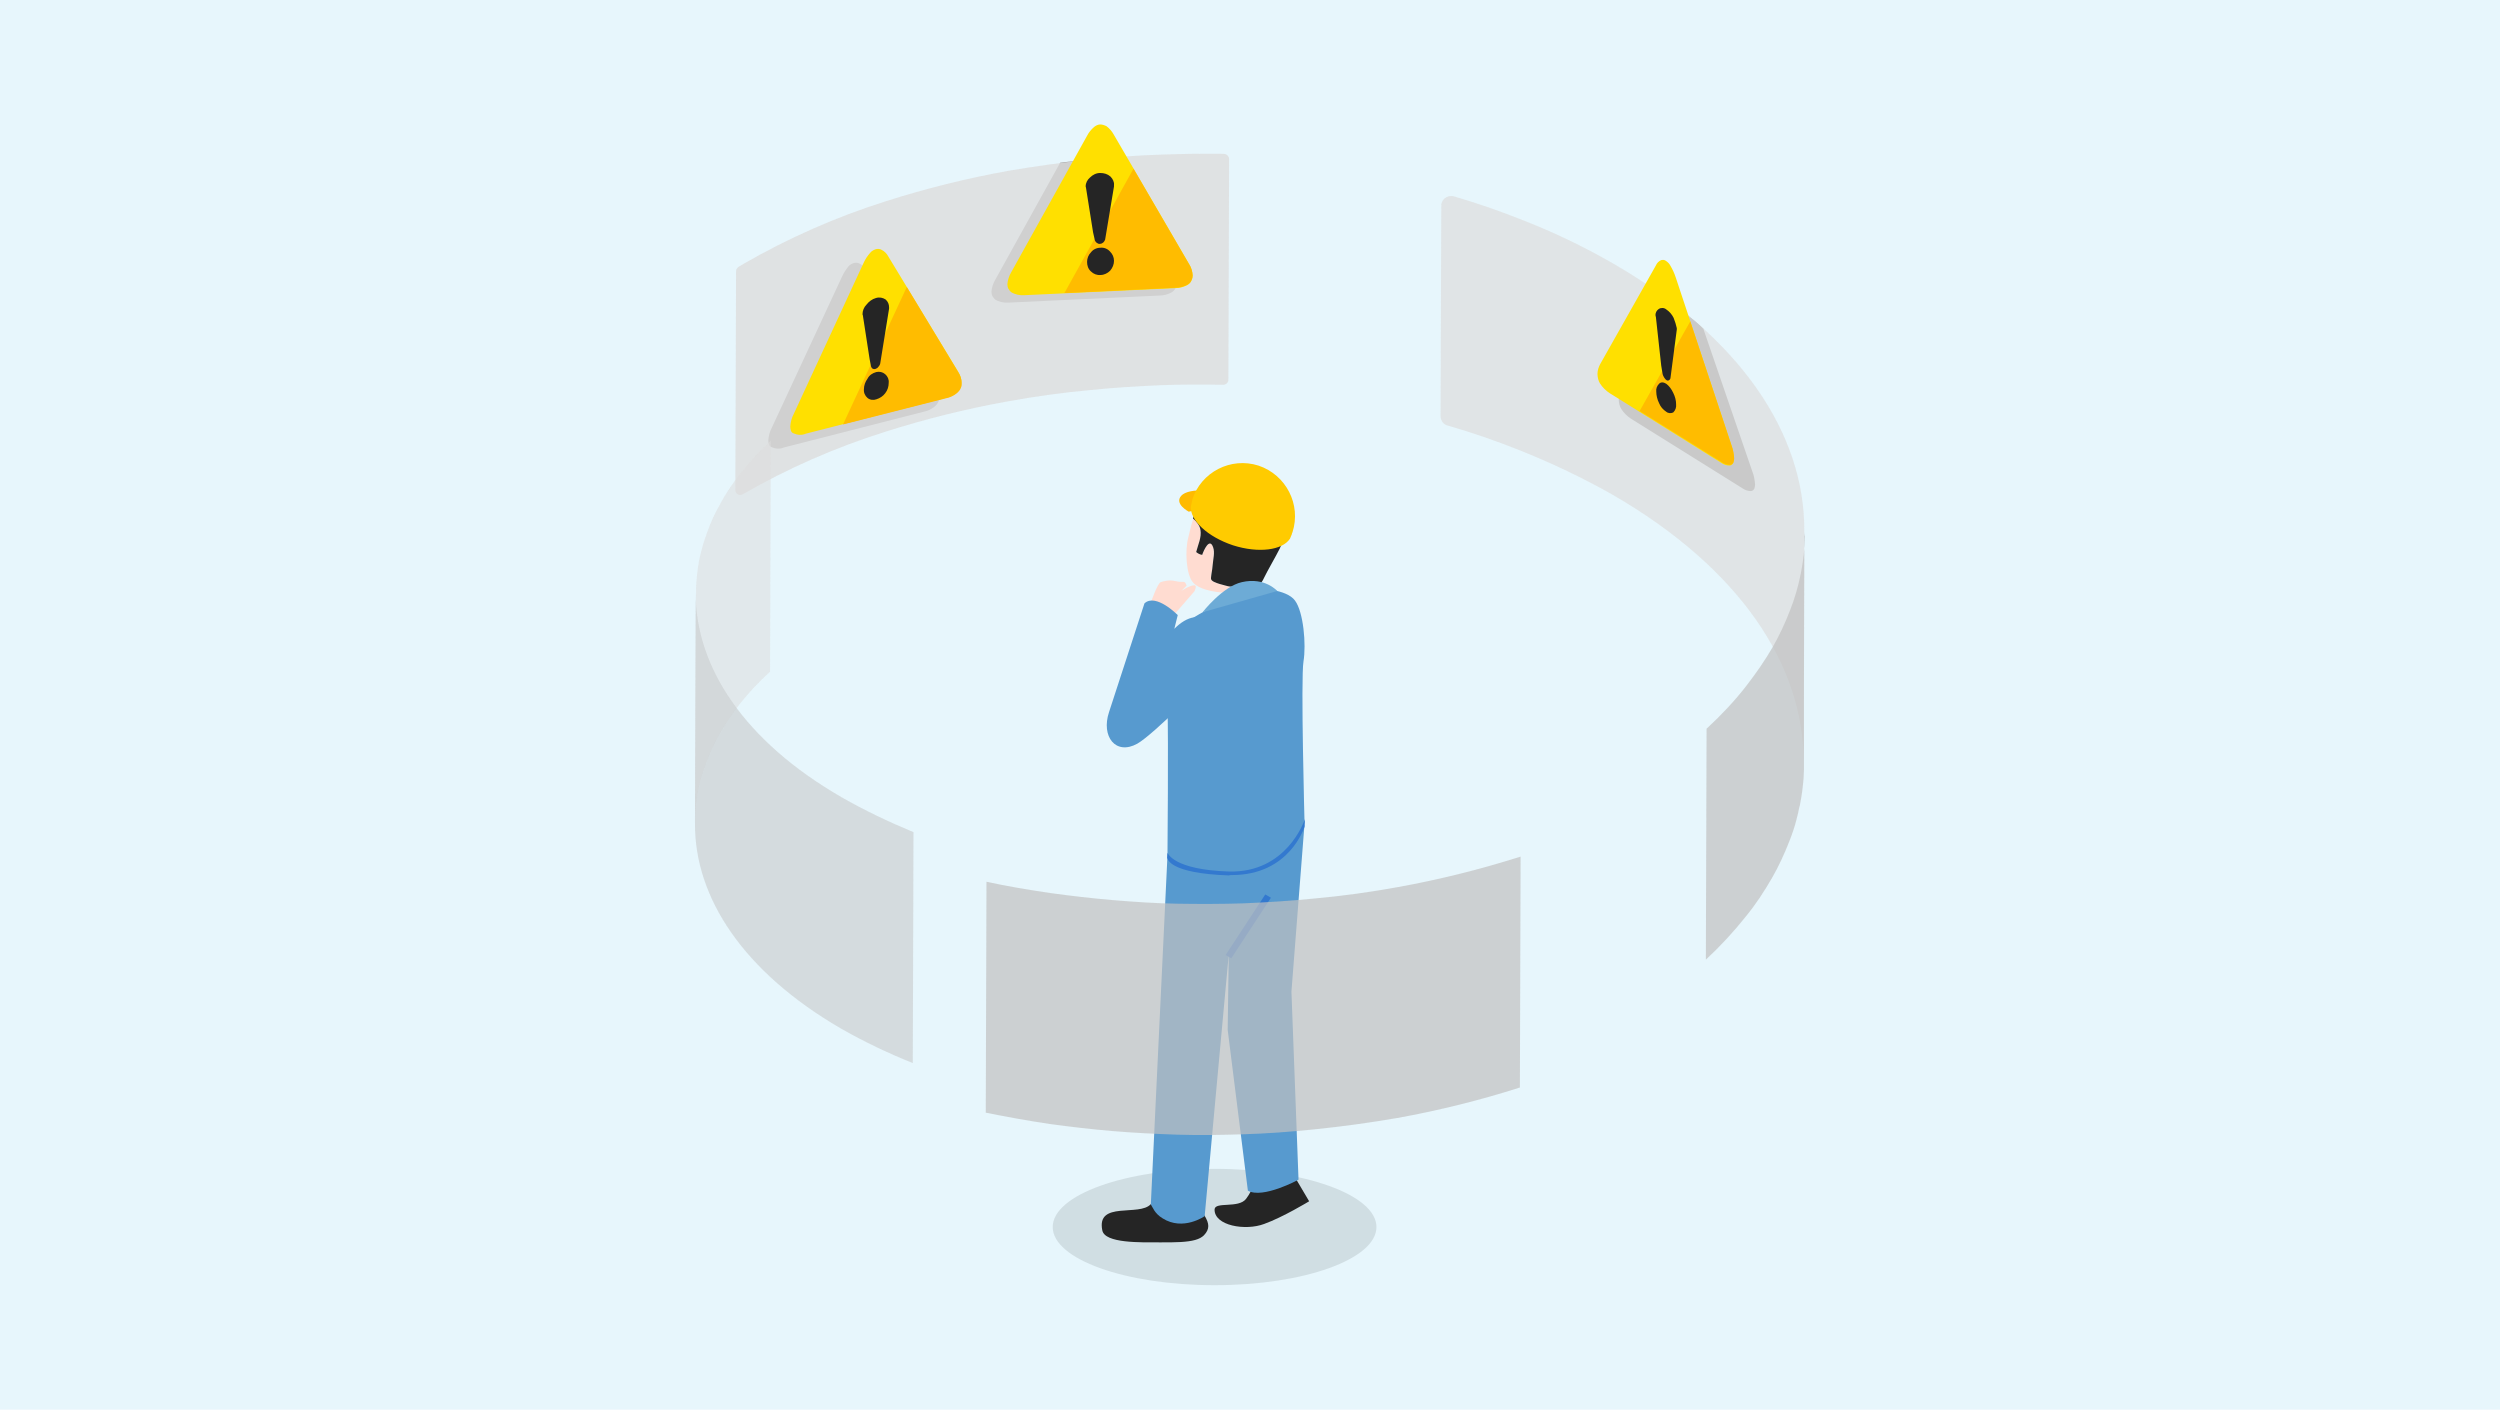 <?xml version="1.0" encoding="utf-8"?>
<!-- Generator: Adobe Illustrator 25.0.1, SVG Export Plug-In . SVG Version: 6.00 Build 0)  -->
<svg version="1.1" id="レイヤー_1" xmlns="http://www.w3.org/2000/svg" xmlns:xlink="http://www.w3.org/1999/xlink" x="0px"
	 y="0px" viewBox="0 0 500 281.931" style="enable-background:new 0 0 500 281.931;" xml:space="preserve">
<style type="text/css">
	.st0{fill:#E7F6FC;}
	.st1{opacity:0.1;enable-background:new    ;}
	.st2{fill:#9B9B9B;}
	.st3{opacity:0.8;}
	.st4{fill:#DDDDDD;}
	.st5{opacity:0.7;}
	.st6{opacity:0.8;enable-background:new    ;}
	.st7{opacity:0.7;enable-background:new    ;}
	.st8{fill:#C1C1C1;}
	.st9{fill:#FFE000;}
	.st10{fill:#FFBC00;}
	.st11{fill:#252525;}
	.st12{fill:#FFDCD1;}
	.st13{fill:#FFBA00;}
	.st14{fill:#FFCB00;}
	.st15{fill:#579ACF;}
	.st16{fill:#3379CF;}
	.st17{fill:#6DABD6;}
</style>
<rect id="長方形_277" class="st0" width="500" height="281.931"/>
<g>
	<g class="st1">
		<ellipse cx="242.916" cy="245.404" rx="32.374" ry="11.636"/>
	</g>
	<g>
		<g>
			<path class="st2" d="M334.371,60.595l-10.06,17.285c-0.354,0.638-0.567,1.346-0.567,2.054c0,0.354,0.071,0.638,0.142,0.992
				c0.071,0.283,0.212,0.638,0.354,0.85c0.496,0.779,1.204,1.488,1.984,1.984l22.244,13.885
				c0.496,0.354,1.063,0.567,1.7,0.567c0.283,0,0.567-0.213,0.708-0.496c0.071-0.283,0.142-0.567,0.142-0.779
				c-0.071-0.921-0.213-1.842-0.567-2.692l-9.776-28.478C338.692,63.783,334.725,60.949,334.371,60.595z"/>
		</g>
	</g>
	<g>
		<g>
			<path class="st2" d="M212.03,32.542l-12.964,23.377c-0.425,0.708-0.708,1.558-0.779,2.409c0,0.283,0.071,0.638,0.213,0.921
				c0.142,0.213,0.283,0.425,0.496,0.638c0.779,0.496,1.771,0.708,2.692,0.638l30.249-1.417c0.779,0,1.558-0.213,2.267-0.567
				c0.425-0.213,0.779-0.567,0.921-0.992c0.142-0.283,0.213-0.567,0.213-0.921c-0.071-0.85-0.283-1.629-0.779-2.338
				l-13.955-22.527C220.177,31.763,213.163,32.33,212.03,32.542z"/>
		</g>
	</g>
	<g>
		<path class="st2" d="M187.307,77.101L173.28,54.078c-0.283-0.567-0.779-1.063-1.346-1.346
			c-0.354-0.213-0.708-0.213-1.133-0.142c-0.425,0.142-0.85,0.354-1.133,0.708c-0.496,0.638-0.921,1.275-1.275,2.054
			L154.367,85.53c-0.425,0.779-0.638,1.629-0.708,2.55c0,0.283,0.071,0.567,0.142,0.85c0.071,0.213,0.283,0.425,0.496,0.496
			c0.779,0.354,1.7,0.425,2.479,0.071l27.982-7.155c0.779-0.142,1.488-0.496,2.125-0.992
			c0.354-0.283,0.708-0.708,0.85-1.133c0.142-0.283,0.142-0.638,0.142-0.921C187.944,78.588,187.732,77.809,187.307,77.101
			z"/>
	</g>
	<g id="graph01" class="st3">
		<g>
			<path class="st4" d="M232.503,30.913c-4.817,0.142-9.563,0.496-14.381,0.992c-5.596,0.567-11.122,1.346-16.506,2.267
				c-8.288,1.488-16.506,3.542-24.511,6.092c-9.847,3.117-19.339,7.297-28.336,12.468c-0.354,0.213-0.708,0.425-1.063,0.638
				c-0.283,0.213-0.496,0.496-0.496,0.85l-0.142,43.779c0,0.567,0.425,0.992,0.992,0.992c0.213,0,0.354-0.071,0.496-0.142l0,0
				c8.997-5.171,18.489-9.351,28.407-12.468c8.005-2.55,16.222-4.605,24.511-6.092c5.455-0.992,10.98-1.771,16.506-2.267
				c4.746-0.496,9.563-0.779,14.381-0.992c4.038-0.142,8.147-0.142,12.255-0.071c0.567,0,1.063-0.425,1.063-0.992l0,0
				l0.142-44.133c0-0.567-0.425-0.992-0.992-1.063C240.649,30.7,236.611,30.771,232.503,30.913z"/>
		</g>
	</g>
	<g id="graph04" class="st5">
		<g class="st6">
			<path class="st4" d="M148.061,94.74c-1.488,1.842-2.834,3.825-3.967,5.951c-1.063,1.842-1.913,3.684-2.621,5.667
				c-0.708,1.842-1.204,3.684-1.629,5.596c-0.354,1.913-0.567,3.825-0.638,5.738c0,0.283,0,0.567,0,0.85l-0.213,46.188
				c0-0.283,0-0.567,0-0.85c0.071-1.913,0.283-3.825,0.638-5.738c0.354-1.913,0.921-3.755,1.629-5.596
				c0.708-1.984,1.629-3.825,2.621-5.667c1.204-2.054,2.55-4.038,3.967-5.951c1.842-2.338,3.967-4.605,6.163-6.588
				l0.142-46.188C151.958,90.135,149.903,92.331,148.061,94.74z"/>
		</g>
		<g class="st7">
			<path class="st8" d="M168.392,159.487c-19.552-11.264-29.328-26.14-29.257-41.016l-0.142,46.259
				c-0.071,14.806,9.705,29.682,29.257,41.016c4.605,2.621,9.351,4.888,14.31,6.871l0.142-46.188
				C177.743,164.375,172.997,162.109,168.392,159.487z"/>
		</g>
	</g>
	<g id="graph01-2">
		<g class="st7">
			<path class="st4" d="M322.682,52.732c-6.021-3.471-12.255-6.446-18.702-8.926c-4.25-1.7-8.642-3.188-13.176-4.534
				c-1.063-0.283-2.196,0.283-2.479,1.346c-0.071,0.213-0.071,0.354-0.071,0.567l-0.142,42.008
				c0,0.921,0.567,1.7,1.417,1.913c4.888,1.417,9.634,3.046,14.239,4.888c6.446,2.55,12.68,5.526,18.702,8.926
				c25.502,14.735,38.254,34.074,38.254,53.413l0.142-46.188C360.936,86.806,348.184,67.466,322.682,52.732z"/>
		</g>
		<g class="st7">
			<path class="st8" d="M360.865,106.145l-0.071,30.745v1.133v4.392l0,0v1.488l0,0v4.18l0,0v1.558l0,0v2.621
				c0,0.354,0,0.779,0,1.133c0,0.142,0,0.354,0,0.496l0,0c0,0.567-0.071,1.133-0.071,1.7
				c-0.142,1.771-0.354,3.471-0.708,5.242c0,0.142-0.071,0.354-0.142,0.567l0,0c-0.142,0.85-0.354,1.629-0.567,2.479
				c-0.354,1.417-0.85,2.904-1.417,4.321c-0.992,2.55-2.125,5.03-3.471,7.367c-1.559,2.692-3.259,5.313-5.242,7.722
				c-2.479,3.117-5.1,5.951-8.005,8.642l0.142-46.188c2.904-2.692,5.596-5.526,8.005-8.642
				c1.913-2.479,3.684-5.03,5.242-7.722c1.346-2.338,2.479-4.817,3.471-7.367c0.921-2.338,1.629-4.817,2.125-7.297
				c0.496-2.479,0.779-4.959,0.85-7.438C360.865,106.924,360.865,106.499,360.865,106.145z"/>
		</g>
	</g>
	<g>
		<path class="st9" d="M237.816,52.802l-15.089-25.927c-0.354-0.638-0.85-1.204-1.417-1.629
			c-0.425-0.213-0.85-0.354-1.275-0.354c-0.425,0-0.85,0.213-1.204,0.496c-0.567,0.496-1.063,1.063-1.417,1.771
			l-15.16,27.273c-0.425,0.708-0.708,1.558-0.779,2.409c0,0.283,0.071,0.638,0.213,0.921c0.142,0.213,0.283,0.425,0.496,0.638
			c0.779,0.496,1.771,0.708,2.692,0.638l30.249-1.417c0.779,0,1.558-0.213,2.267-0.567
			c0.425-0.213,0.779-0.567,0.921-0.992c0.142-0.283,0.213-0.567,0.213-0.921C238.524,54.29,238.241,53.511,237.816,52.802z"
			/>
	</g>
	<g>
		<path class="st10" d="M226.694,33.746L212.88,58.611l22.244-1.063c0.779,0,1.558-0.213,2.267-0.567
			c0.425-0.213,0.779-0.567,0.921-0.992c0.142-0.283,0.213-0.567,0.213-0.921c-0.071-0.85-0.283-1.629-0.779-2.338
			L226.694,33.746z"/>
	</g>
	<g>
		<path class="st11" d="M222.089,35.305c-0.567-0.496-1.275-0.708-2.054-0.708s-1.488,0.354-2.054,0.921
			c-0.496,0.425-0.85,1.063-0.85,1.771l0.071,0.283l1.417,8.926l0.354,1.558c0.071,0.213,0.213,0.354,0.354,0.496
			c0.213,0.142,0.425,0.283,0.708,0.213c0.213,0,0.496-0.142,0.638-0.283c0.142-0.142,0.283-0.354,0.354-0.567l1.771-10.626
			v-0.283C222.868,36.438,222.585,35.801,222.089,35.305z"/>
	</g>
	<g>
		<path class="st11" d="M220.106,49.544c-0.779,0-1.488,0.354-1.913,0.921c-0.496,0.496-0.779,1.204-0.779,1.913
			s0.213,1.417,0.779,1.913c0.496,0.496,1.204,0.779,1.913,0.708c0.708,0,1.417-0.354,1.913-0.85
			c0.496-0.567,0.779-1.275,0.779-1.984s-0.283-1.346-0.779-1.842C221.522,49.756,220.814,49.473,220.106,49.544z"/>
	</g>
	<g>
		<path class="st9" d="M191.628,74.338l-13.955-23.023c-0.283-0.567-0.779-1.063-1.346-1.346
			c-0.354-0.213-0.708-0.213-1.133-0.142c-0.425,0.142-0.85,0.354-1.133,0.708c-0.567,0.638-0.992,1.275-1.346,2.054
			l-13.955,30.178c-0.425,0.779-0.638,1.629-0.708,2.55c0,0.283,0.071,0.567,0.142,0.85c0.071,0.213,0.283,0.425,0.496,0.496
			c0.779,0.354,1.7,0.425,2.479,0.071l27.982-7.155c0.779-0.142,1.488-0.496,2.125-0.992
			c0.354-0.283,0.708-0.708,0.85-1.133c0.142-0.283,0.142-0.638,0.142-0.921C192.336,75.755,192.053,75.046,191.628,74.338
			z"/>
	</g>
	<g>
		<path class="st10" d="M181.356,57.407l-12.751,27.486l20.614-5.242c0.779-0.142,1.488-0.496,2.125-0.992
			c0.354-0.283,0.708-0.708,0.85-1.133c0.142-0.283,0.142-0.638,0.142-0.921c0-0.779-0.283-1.558-0.708-2.196L181.356,57.407
			z"/>
	</g>
	<g>
		<path class="st11" d="M177.106,59.886c-0.567-0.354-1.204-0.496-1.913-0.283c-0.779,0.213-1.417,0.708-1.913,1.346
			c-0.496,0.496-0.779,1.204-0.779,1.913l0.071,0.213l1.346,8.713l0.283,1.488c0.071,0.142,0.142,0.354,0.283,0.425
			c0.213,0.142,0.425,0.142,0.638,0.071s0.425-0.213,0.567-0.425c0.142-0.142,0.283-0.354,0.354-0.638l1.771-10.98v-0.283
			C177.814,60.878,177.602,60.311,177.106,59.886z"/>
	</g>
	<g>
		<path class="st11" d="M175.264,74.409c-0.779,0.213-1.417,0.638-1.771,1.346c-0.425,0.567-0.708,1.346-0.708,2.054
			c-0.071,0.708,0.213,1.346,0.708,1.771c0.496,0.425,1.204,0.496,1.771,0.283c0.708-0.213,1.346-0.638,1.771-1.204
			c0.496-0.638,0.708-1.346,0.708-2.125c0.071-0.638-0.213-1.275-0.708-1.7S175.902,74.267,175.264,74.409z"/>
	</g>
	<g>
		<path class="st9" d="M346.272,89.002l-11.122-33.508c-0.283-0.85-0.638-1.629-1.063-2.338
			c-0.213-0.425-0.496-0.708-0.921-0.992c-0.283-0.213-0.567-0.213-0.921-0.142c-0.496,0.213-0.85,0.567-1.063,1.063
			L320.06,72.779c-0.354,0.638-0.567,1.346-0.567,2.054c0,0.354,0.071,0.638,0.142,0.992
			c0.071,0.283,0.213,0.638,0.354,0.85c0.496,0.779,1.204,1.488,1.984,1.984l22.244,13.885
			c0.496,0.354,1.063,0.567,1.7,0.567c0.283,0,0.567-0.213,0.708-0.496c0.071-0.283,0.142-0.567,0.142-0.779
			C346.768,90.773,346.555,89.852,346.272,89.002z"/>
	</g>
	<g>
		<path class="st10" d="M338.054,64.278l-10.13,17.923l16.364,10.201c0.496,0.354,1.063,0.567,1.7,0.567
			c0.283,0,0.567-0.213,0.708-0.496c0.071-0.283,0.142-0.567,0.142-0.779c-0.071-0.921-0.213-1.842-0.567-2.692
			L338.054,64.278z"/>
	</g>
	<g>
		<path class="st11" d="M334.725,63.57c-0.354-0.708-0.85-1.275-1.488-1.7c-0.425-0.354-1.063-0.354-1.488-0.071
			c-0.425,0.283-0.708,0.779-0.638,1.346l0.071,0.283l1.063,9.705l0.283,1.7c0.071,0.213,0.142,0.425,0.283,0.638
			c0.142,0.213,0.283,0.425,0.496,0.567c0.142,0.071,0.283,0.142,0.496,0c0.142-0.071,0.212-0.213,0.283-0.354
			l1.275-9.776v-0.283C335.221,64.987,335.008,64.278,334.725,63.57z"/>
	</g>
	<g>
		<path class="st11" d="M333.237,76.746c-0.567-0.354-1.063-0.354-1.417,0c-0.425,0.425-0.638,0.992-0.567,1.558
			c0,0.779,0.213,1.629,0.567,2.338c0.283,0.708,0.779,1.275,1.417,1.7c0.425,0.354,0.992,0.354,1.417,0.142
			c0.425-0.425,0.638-0.992,0.567-1.629c0-0.779-0.212-1.558-0.567-2.267C334.3,77.809,333.804,77.171,333.237,76.746
			z"/>
	</g>
	<g>
		<g>
			<g>
				<path class="st12" d="M240.083,105.944c0.283,1.488-0.496,3.046-0.85,4.463c0.354,0.283,0.708,0.425,1.204,0.567
					c0.283-0.85,1.488-3.613,2.196-1.488c0.283,0.992,0,2.267-0.071,3.259c-0.071,0.708-0.142,1.417-0.283,2.125
					c-0.142,0.85-0.283,1.063,0.496,1.488c0.708,0.354,1.629,0.567,2.409,0.779c1.133,0.354,2.054,0.142,3.188,0.071
					c1.204,0,2.267,0.213,3.471-0.283c0.071,0,0.142-0.071,0.213-0.071c-0.992,1.275-2.338,1.629-4.321,1.7l0,0
					c-4.038,0.213-7.651-0.496-9.068-1.984c-1.488-1.558-1.7-6.659-0.992-9.138c0.213-0.85,0.496-2.267,0.992-3.755
					C239.303,104.315,239.87,105.094,240.083,105.944z"/>
			</g>
			<g>
				<path class="st11" d="M238.595,103.677c0.708,0.638,1.346,1.417,1.488,2.267c0.283,1.488-0.496,3.046-0.85,4.463
					c0.354,0.283,0.708,0.496,1.204,0.567c0.283-0.85,1.488-3.613,2.196-1.488c0.354,0.992,0,2.338-0.071,3.259
					c-0.071,0.708-0.142,1.417-0.283,2.125c-0.071,0.85-0.283,1.063,0.496,1.488c0.708,0.354,1.629,0.567,2.409,0.779
					c1.133,0.354,2.054,0.142,3.188,0.071c1.204-0.071,2.267,0.213,3.471-0.283c0.071,0,0.142-0.071,0.213-0.142
					c0.213-0.283,0.496-0.638,0.708-1.133c0.708-1.488,2.338-4.25,3.188-5.951c2.054-4.25,0.283-8.005-2.054-10.201
					c-2.338-2.125-4.605-3.684-10.059-2.763C241.003,97.301,239.516,100.702,238.595,103.677z"/>
			</g>
		</g>
		<g>
			<path class="st13" d="M237.745,102.331c0,0-2.975-1.558-1.488-3.188c1.488-1.629,7.438-1.488,12.397,1.063L237.745,102.331
				z"/>
		</g>
		<g>
			<path class="st14" d="M251.7,93.122c5.526,1.842,8.572,7.792,6.801,13.318c-0.071,0.142-0.142,0.283-0.142,0.425
				c-0.142,0.283-0.213,0.567-0.354,0.85c-1.488,2.338-6.305,2.975-11.405,1.346c-5.1-1.7-8.642-5.03-8.43-7.792
				c0.071-0.283,0.142-0.638,0.213-0.921c0.071-0.142,0.071-0.283,0.071-0.425C240.224,94.397,246.175,91.351,251.7,93.122z"/>
		</g>
		<g>
			<path class="st11" d="M259.28,235.935l2.55,4.321c0,0-5.242,3.188-8.997,4.534c-3.755,1.417-9.988,0.354-9.918-2.904
				c0.071-1.629,4.817-0.142,6.305-2.125c1.488-1.984,1.488-3.259,1.488-3.259L259.28,235.935z"/>
		</g>
		<g>
			<path class="st11" d="M236.186,248.403c-1.133,0.071-2.479,0.071-4.038,0.071c-4.038,0-11.193,0.213-11.689-2.409
				c-1.204-5.951,7.438-2.692,9.705-5.242l7.722-0.921c0,0,2.054,1.771,3.046,3.259c0.921,1.558,1.063,2.621-0.142,3.896
				C239.941,247.907,238.453,248.262,236.186,248.403"/>
		</g>
		<g>
			<path class="st15" d="M245.75,174.659c-11.901-0.354-12.255-3.613-12.255-3.613s0.213-23.448,0-29.682
				c-0.213-6.234,0.567-14.947,5.455-17.993s12.68-5.667,12.68-5.667s5.667,0.071,7.367,2.409
				c1.7,2.267,2.267,8.784,1.7,12.184s0.213,32.303,0.213,32.303S257.722,175.013,245.75,174.659z"/>
		</g>
		<g>
			<path class="st15" d="M259.705,235.935c0,0-7.155,3.896-10.13,2.196l-4.038-32.161l0.213-15.089l-4.817,52.351
				c0,0-4.321,3.046-8.43,0.425c-1.629-0.992-1.984-2.267-2.338-2.763l3.329-69.777c0,0,0.354,3.188,12.255,3.613
				c11.901,0.354,15.16-9.988,15.16-9.988l-2.621,33.578L259.705,235.935z"/>
		</g>
		<g>
			<polygon class="st16" points="245.124,191.005 253.055,178.889 254.189,179.542 246.258,191.659 			"/>
		</g>
		<g>
			<path class="st17" d="M255.455,118.199c0,0-2.479-2.834-7.084-1.771c-3.825,0.85-7.863,6.021-7.863,6.021L255.455,118.199z"
				/>
		</g>
		<g>
			<path class="st16" d="M246.387,175.013c11.547,0,14.451-9.563,14.522-9.634l0.071-1.558
				c-0.142,0.425-3.684,10.768-15.16,10.484c-11.193-0.354-12.255-3.684-12.326-3.755l-0.071,0.921
				c0.071,0.354,0.425,3.188,12.326,3.613C245.962,175.013,246.175,175.013,246.387,175.013z"/>
		</g>
		<g>
			<path class="st12" d="M235.124,122.591l3.755-4.321c0,0,0.708-1.346-0.142-1.204c-0.921,0.071-2.479,1.133-2.479,1.133
				l1.063-1.063c0,0-0.142-0.567-0.425-0.708c-0.283-0.142-0.708,0.071-1.842-0.213c-1.204-0.283-2.267,0-2.904,0.213
				c-0.638,0.213-1.913,3.896-1.913,3.896L235.124,122.591z"/>
		</g>
		<g>
			<path class="st15" d="M231.653,138.672l3.896-15.656c0,0-4.392-4.463-6.659-2.338l-7.084,21.748
				c-1.629,4.888,1.346,8.713,5.667,6.305c3.117-1.771,14.947-13.318,16.222-16.364
				c1.275-3.117,2.338-9.705-4.746-8.926c-5.951,0.708-10.413,13.318-10.413,13.318"/>
		</g>
	</g>
	<g id="graph02" class="st5">
		<g>
			<path class="st8" d="M279.611,177.41c-5.455,0.992-10.98,1.771-16.506,2.267c-4.746,0.496-9.563,0.779-14.381,0.992
				c-4.392,0.142-8.855,0.142-13.247,0.071c-4.25-0.071-8.501-0.354-12.751-0.708s-8.43-0.85-12.61-1.417
				c-4.321-0.638-8.642-1.346-12.822-2.267l-0.142,46.188c4.25,0.85,8.501,1.629,12.822,2.267
				c4.18,0.567,8.359,1.063,12.61,1.417s8.501,0.567,12.751,0.708c4.392,0.142,8.855,0.071,13.247-0.071
				c4.817-0.142,9.563-0.496,14.381-0.992c5.596-0.567,11.122-1.346,16.506-2.267
				c8.288-1.488,16.506-3.542,24.511-6.092l0.142-46.188C296.046,173.868,287.9,175.922,279.611,177.41z"/>
		</g>
	</g>
</g>
</svg>
